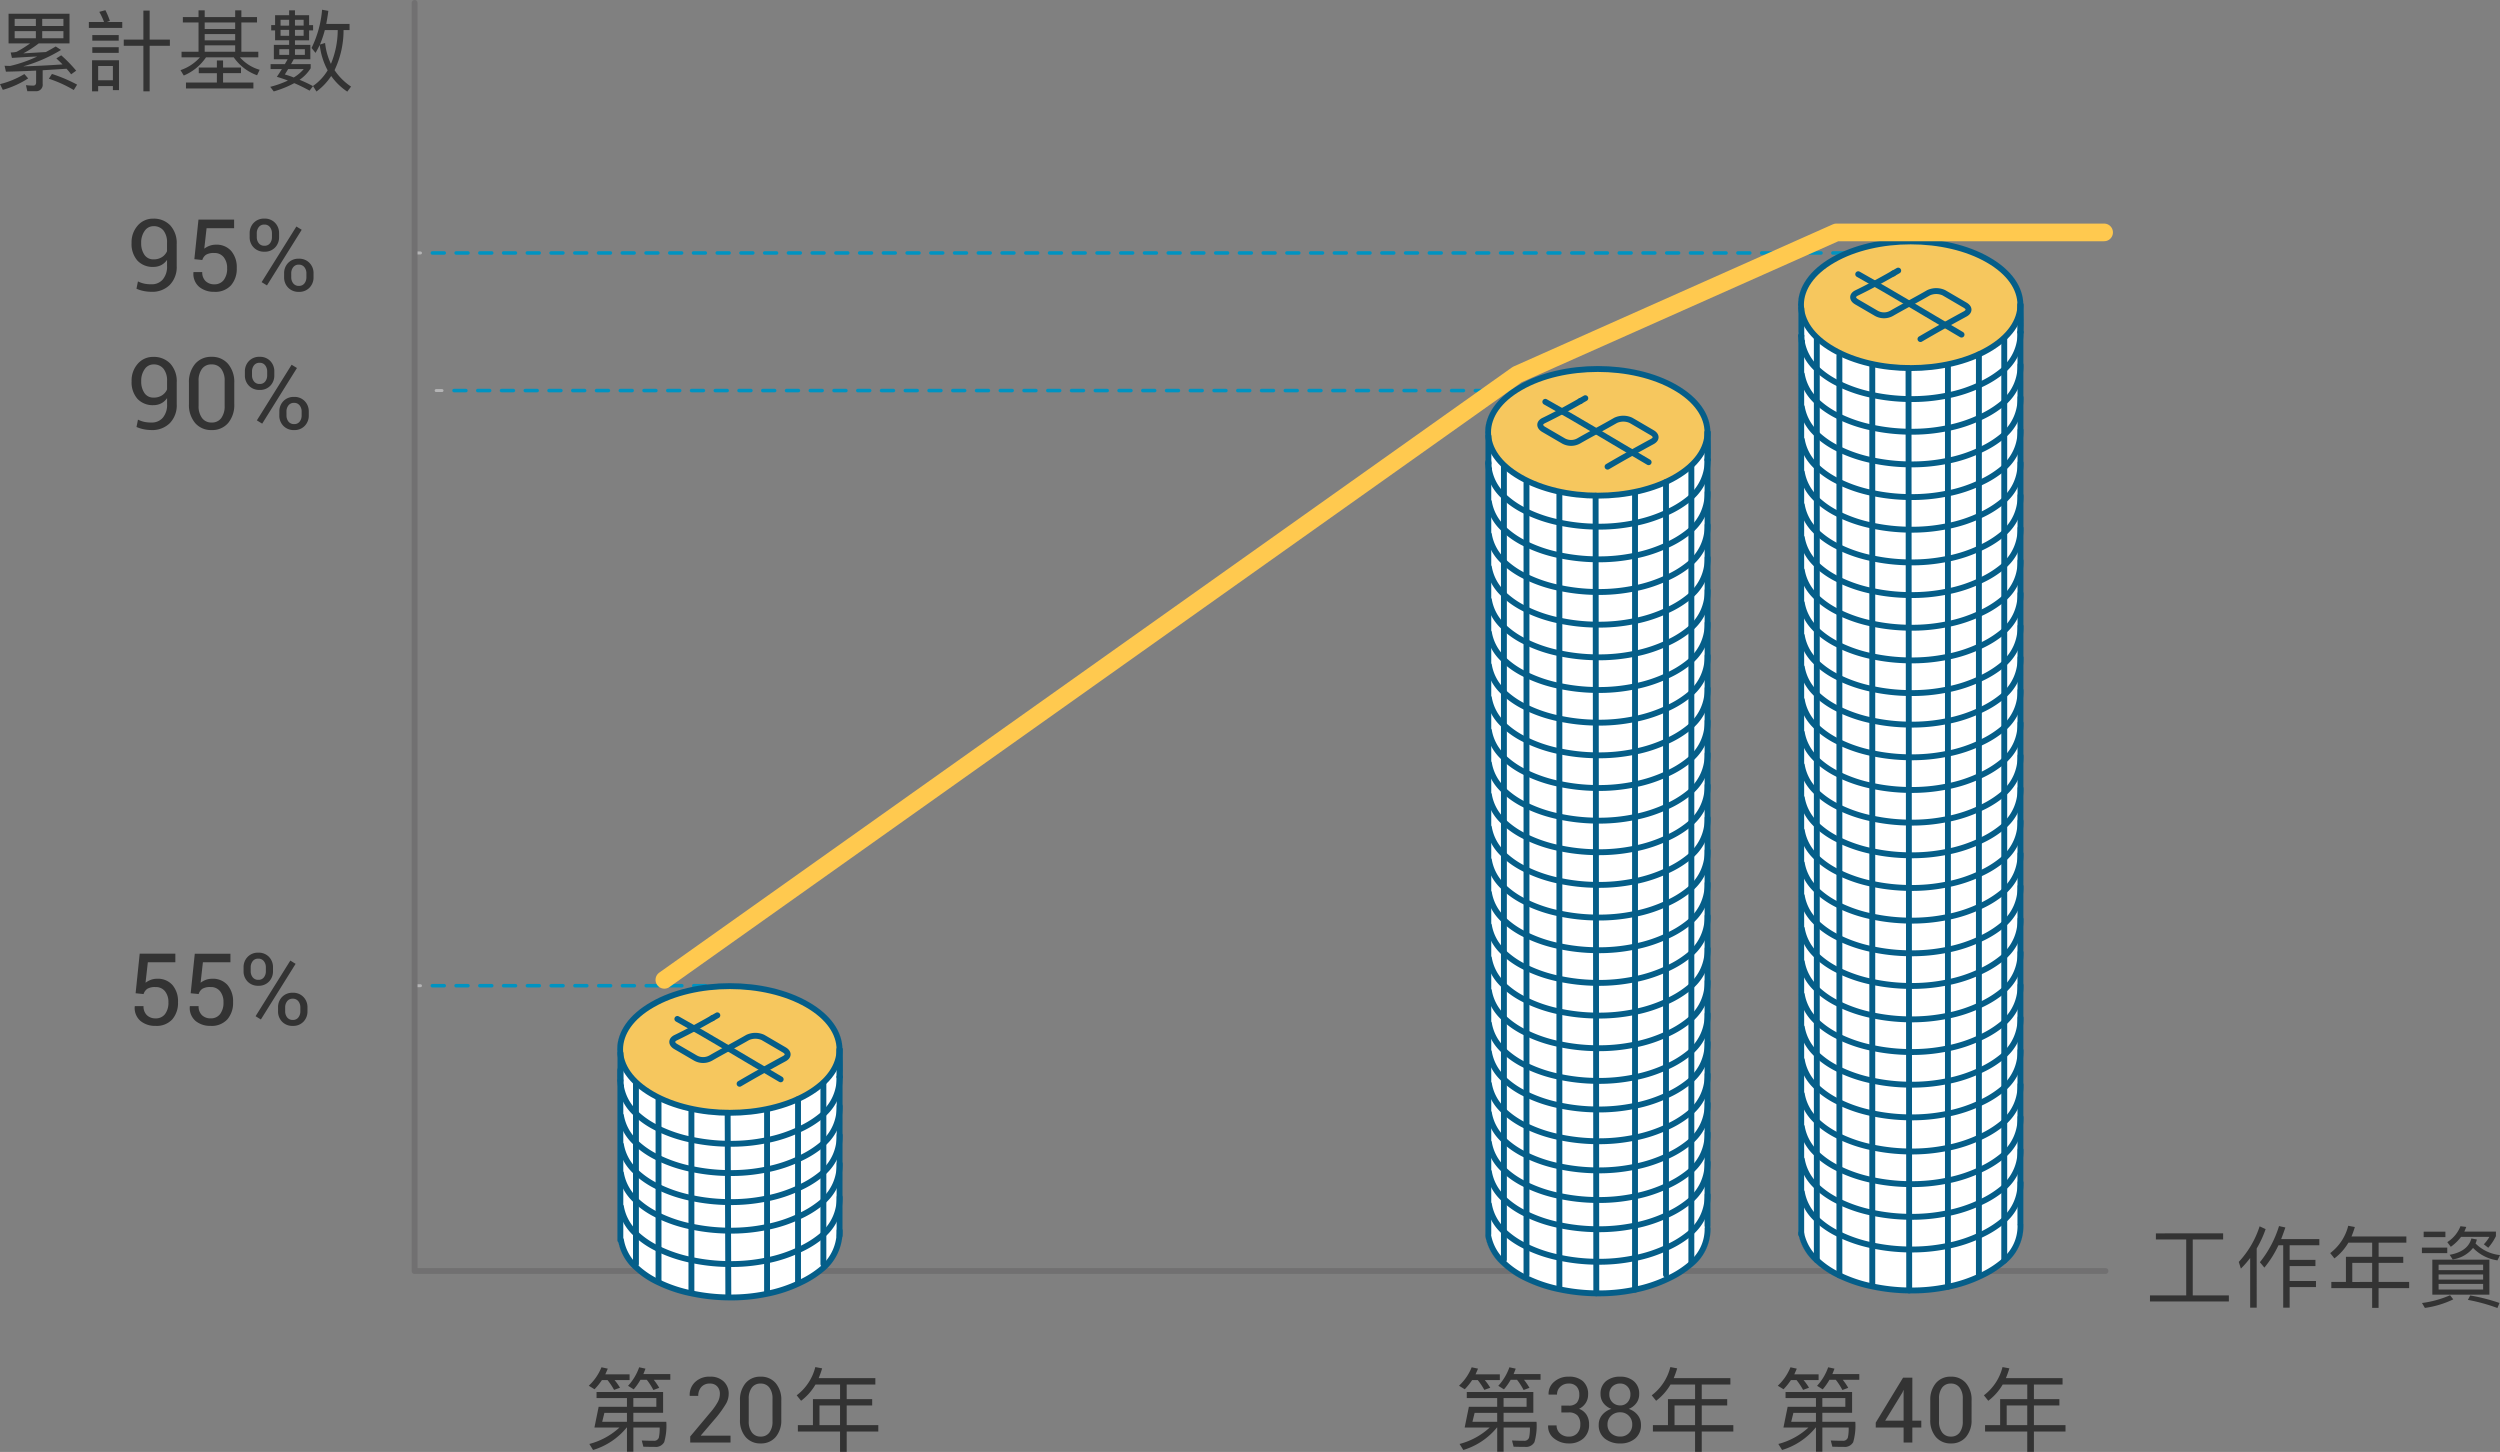 <svg xmlns="http://www.w3.org/2000/svg" width="355.981" height="206.74" viewBox="0 0 355.981 206.74">
  <rect x="0" y="0" width="355.981" height="206.74" fill="#808080" stroke="none"/>
  <g id="_02-軍人-退休金-給付俸率" data-name="02-軍人-退休金-給付俸率" transform="translate(-0.73 0)">
    <g id="Group_821" data-name="Group 821">
      <g id="Group_1341" data-name="Group 1341">
        <path id="Path_5395" data-name="Path 5395" d="M5.774,1.22A.922.922,0,0,0,6.805.176V-1.761c1.069-.063,2.2-.138,3.4-.214a9.944,9.944,0,0,1,.654.792l.717-.516A19.4,19.4,0,0,0,9.447-3.887l-.692.44c.3.277.6.566.881.855-1.862.126-3.736.226-5.6.277a21.229,21.229,0,0,0,5.384-2.34l-.755-.491q-.7.415-1.4.792l-3.22.189a14.879,14.879,0,0,0,2.2-1.421H10.63V-9.812H1.95v4.227H5.019a16.813,16.813,0,0,1-1.925,1.2,3.215,3.215,0,0,1-.843.088l.176.78c1.17-.075,2.365-.151,3.6-.2A18.945,18.945,0,0,1,2.189-2.377c-.264,0-.528-.013-.805-.025l.189.843q1.962-.038,4.3-.151V-.038c0,.3-.138.465-.415.465A10.062,10.062,0,0,1,4.428.365l.189.855ZM8.126-1.233l-.44.679a17.847,17.847,0,0,1,3.547,1.61l.478-.767A21.184,21.184,0,0,0,8.126-1.233ZM4.2-1.22A12.436,12.436,0,0,1,.73.214l.4.818A13.2,13.2,0,0,0,4.742-.6Zm5.56-5.095H6.743V-7.334H9.762ZM6.743-8.063V-9.082H9.762v1.019ZM5.837-6.315H2.818V-7.334H5.837ZM2.818-8.063V-9.082H5.837v1.019ZM14.705.491h2.1v.579h.868V-3.183H13.837V1.245h.868Zm2.1-.83h-2.1V-2.365h2.1Zm-3.422-8.29v.843h4.755v-.843h-2.2l.44-.164a11.8,11.8,0,0,0-.642-1.522l-.868.239a9.507,9.507,0,0,1,.679,1.447Zm.491,1.862v.792h3.761v-.792Zm0,1.723v.805h3.761v-.805Zm7.271-5.208v4.126H18.353v.881h2.793V1.245h.893V-5.246H24.92v-.881H22.039v-4.126Zm5.623.918v.767H29V-4.4H26.58V-3.6H29.2a6.443,6.443,0,0,1-2.767,1.824l.465.767A7.169,7.169,0,0,0,30.065-3.6h3.95a6.906,6.906,0,0,0,3.321,2.554l.365-.78A5.941,5.941,0,0,1,34.895-3.6h2.616V-4.4H35.1V-8.567h2.227v-.767H35.1v-.956h-.881v.956h-4.34v-.956H29v.956ZM29.876-4.4v-.906h4.34V-4.4Zm0-1.623v-.893h4.34v.893Zm0-1.61v-.931h4.34v.931Zm1.736,4.478v1.006H29.033v.805h2.579V-.013h-4.4V.83h9.6V-.013H32.492V-1.346h2.554v-.805H32.492V-3.157ZM39.9-9.6v1.409h-.553v.755H39.9v1.409h2v.654H39.725v2.05h1.962c-.126.226-.264.453-.39.692H39.26v.7h1.61c-.226.365-.465.73-.717,1.107.516.151,1.044.327,1.572.528A13.844,13.844,0,0,1,39.21.6l.5.654A14.676,14.676,0,0,0,42.631.075a23.126,23.126,0,0,1,2.176,1.069L45.3.5A18.615,18.615,0,0,0,43.386-.4,5.61,5.61,0,0,0,44.971-2.05v-.579H42.178c.113-.214.239-.44.377-.692h2.365v-2.05H42.732v-.654h2.013V-7.434h.566v-.755h-.566V-9.6H42.732v-.692H41.9V-9.6ZM42.556-.73a10.782,10.782,0,0,0-1.271-.428c.151-.226.3-.491.478-.767h2.214A5.712,5.712,0,0,1,42.556-.73Zm1.409-5.937H42.732V-7.51h1.233ZM42.732-8.114v-.83h1.233v.83ZM41.9-6.667h-1.22V-7.51H41.9Zm-1.22-1.447v-.83H41.9v.83ZM44.141-3.95H42.732v-.805h1.409Zm-2.239,0h-1.4v-.805h1.4Zm5.082-3.535H48.82a12.707,12.707,0,0,1-.969,4.818,9.136,9.136,0,0,1-.83-2.981l-.73.226A15.227,15.227,0,0,0,46.984-7.485Zm.4,5.736A7.207,7.207,0,0,1,45.3.478l.491.792a8.59,8.59,0,0,0,2.1-2.214,8.589,8.589,0,0,0,2.289,2.227L50.72.566a8.5,8.5,0,0,1-2.352-2.34A13.2,13.2,0,0,0,49.65-7.485h.855v-.868H47.185c.113-.579.214-1.208.3-1.862l-.893-.164a15.189,15.189,0,0,1-1.5,5.447l.566.7q.3-.509.6-1.132A9.958,9.958,0,0,0,47.386-1.749Z" transform="translate(0 11.764)" fill="#333"/>
        <path id="Path_5394" data-name="Path 5394" d="M5.837-8.441V-.478H.679V.39H11.913V-.478H6.768V-8.441h4.327v-.868H1.522v.868Zm13.133.83h.679V1.271h.918V-1.66h3.749v-.868H20.567V-4.654H24.24v-.881H20.567V-7.61h4.227V-8.5H19.36c.2-.516.4-1.069.6-1.648l-.906-.2A15.442,15.442,0,0,1,16.328-5.2l.642.767A14.925,14.925,0,0,0,18.97-7.61ZM14.944-5.8v7.07h.931V-7.158a15.285,15.285,0,0,0,1.271-2.755l-.855-.4a13.493,13.493,0,0,1-2.969,5.069l.3.956A14.928,14.928,0,0,0,14.944-5.8ZM28.932-7.988h3.384v2.013H28.58V-2.39H26.5v.881h5.812V1.3h.918V-1.51h4.352V-2.39H33.235V-5.107h3.51v-.868h-3.51V-7.988h3.95v-.881H29.373a12.984,12.984,0,0,0,.478-1.346l-.943-.176A6.975,6.975,0,0,1,26.341-6.5l.6.755A7.562,7.562,0,0,0,28.932-7.988Zm.553,5.6V-5.107h2.83V-2.39ZM44.971-8.806h4.038a5.793,5.793,0,0,1-.792,1.057l.629.491a7.6,7.6,0,0,0,1.094-1.66V-9.56h-4.5c.1-.214.189-.44.277-.667l-.83-.1a4.669,4.669,0,0,1-1.874,2.264l.5.667A6.49,6.49,0,0,0,44.971-8.806ZM39.65-9.548v.78h3.095v-.78ZM39.4-7.283v.792h3.61v-.792Zm7.044-1.3c-.327,1.233-1.359,2.013-3.095,2.327l.428.654a4.488,4.488,0,0,0,2.906-1.635,6.008,6.008,0,0,0,3.472,1.774l.365-.755a5.752,5.752,0,0,1-3.484-1.648,3.734,3.734,0,0,0,.189-.566ZM40.883-5.56V-.579h8.126V-5.56Zm7.233,4.252h-6.34v-.805h6.34ZM41.776-2.73v-.73h6.34v.73Zm0-1.346v-.78h6.34v.78Zm4.5,3.61-.327.629a25.2,25.2,0,0,1,4.2,1.157l.3-.717A26.376,26.376,0,0,0,46.279-.465ZM43.411-.5a14.665,14.665,0,0,1-4,1.107l.415.7A13.553,13.553,0,0,0,43.864.088Z" transform="translate(306.192 184.931)" fill="#333"/>
      </g>
    </g>
    <path id="Path_5347" data-name="Path 5347" d="M3.488-.926a2.04,2.04,0,0,0,1.6-.682,2.809,2.809,0,0,0,.609-1.935v-.863a2.209,2.209,0,0,1-.832.748A2.361,2.361,0,0,1,3.773-3.4a2.966,2.966,0,0,1-2.294-.9,3.55,3.55,0,0,1-.832-2.5,3.574,3.574,0,0,1,.884-2.5,2.838,2.838,0,0,1,2.186-.971,3.228,3.228,0,0,1,2.436.954,3.725,3.725,0,0,1,.919,2.694v3.077a3.632,3.632,0,0,1-1,2.725A3.543,3.543,0,0,1,3.488.146a5.617,5.617,0,0,1-1.1-.111A4.973,4.973,0,0,1,1.344-.292l.209-1.044a3.955,3.955,0,0,0,.9.317A5.019,5.019,0,0,0,3.488-.926Zm.285-3.55A2.129,2.129,0,0,0,4.981-4.8a1.918,1.918,0,0,0,.714-.835v-1.2a2.682,2.682,0,0,0-.508-1.751A1.747,1.747,0,0,0,3.759-9.2a1.5,1.5,0,0,0-1.243.665,2.812,2.812,0,0,0-.5,1.73A2.844,2.844,0,0,0,2.478-5.12,1.5,1.5,0,0,0,3.773-4.476Zm11.493.9a4,4,0,0,1-.874,2.722,2.959,2.959,0,0,1-2.349,1,2.972,2.972,0,0,1-2.349-1,3.979,3.979,0,0,1-.881-2.722V-6.557a4.005,4.005,0,0,1,.874-2.715,2.941,2.941,0,0,1,2.342-1.009,2.97,2.97,0,0,1,2.356,1.009,3.985,3.985,0,0,1,.881,2.715ZM13.895-6.843a2.765,2.765,0,0,0-.487-1.726A1.637,1.637,0,0,0,12.029-9.2a1.611,1.611,0,0,0-1.364.633,2.794,2.794,0,0,0-.48,1.726V-3.3a2.781,2.781,0,0,0,.491,1.733,1.626,1.626,0,0,0,1.368.64,1.615,1.615,0,0,0,1.371-.637,2.822,2.822,0,0,0,.48-1.737Zm2.882-1.344a2.09,2.09,0,0,1,.571-1.49,2,2,0,0,1,1.524-.606,2,2,0,0,1,1.524.6,2.087,2.087,0,0,1,.571,1.493v.536A2.073,2.073,0,0,1,20.4-6.168a1.988,1.988,0,0,1-1.514.6,2.028,2.028,0,0,1-1.535-.6,2.059,2.059,0,0,1-.574-1.483Zm1.016.536a1.37,1.37,0,0,0,.282.874.971.971,0,0,0,.811.359.942.942,0,0,0,.787-.355,1.378,1.378,0,0,0,.278-.877v-.536a1.4,1.4,0,0,0-.282-.881.948.948,0,0,0-.8-.365.946.946,0,0,0-.8.365,1.411,1.411,0,0,0-.278.881Zm3.891,5.165a2.078,2.078,0,0,1,.571-1.486,2,2,0,0,1,1.524-.6,2,2,0,0,1,1.521.6,2.071,2.071,0,0,1,.574,1.486v.543A2.075,2.075,0,0,1,25.3-.452a1.99,1.99,0,0,1-1.511.6,2.028,2.028,0,0,1-1.535-.6,2.068,2.068,0,0,1-.574-1.49Zm1.016.543a1.381,1.381,0,0,0,.282.881.971.971,0,0,0,.811.359.938.938,0,0,0,.787-.359,1.392,1.392,0,0,0,.278-.881v-.543a1.373,1.373,0,0,0-.285-.877.954.954,0,0,0-.794-.362.952.952,0,0,0-.8.362,1.384,1.384,0,0,0-.282.877ZM19.241-.766l-.759-.466,4.949-7.922.759.466Z" transform="translate(18.823 61.091)" fill="#333"/>
    <line id="Line_1631" data-name="Line 1631" x1="0.839" transform="translate(217.569 55.612)" fill="none" stroke="#b4b4b5" stroke-linecap="round" stroke-linejoin="round" stroke-width="0.419"/>
    <line id="Line_1632" data-name="Line 1632" x1="151.36" transform="translate(64.518 55.612)" fill="none" stroke="#0093c1" stroke-linecap="round" stroke-linejoin="round" stroke-width="0.5" stroke-dasharray="1.691 1.691"/>
    <line id="Line_1633" data-name="Line 1633" x1="0.839" transform="translate(62.833 55.612)" fill="none" stroke="#b4b4b5" stroke-linecap="round" stroke-linejoin="round" stroke-width="0.419"/>
    <path id="Path_5346" data-name="Path 5346" d="M3.488-.926a2.04,2.04,0,0,0,1.6-.682,2.809,2.809,0,0,0,.609-1.935v-.863a2.209,2.209,0,0,1-.832.748A2.361,2.361,0,0,1,3.773-3.4a2.966,2.966,0,0,1-2.294-.9,3.55,3.55,0,0,1-.832-2.5,3.574,3.574,0,0,1,.884-2.5,2.838,2.838,0,0,1,2.186-.971,3.228,3.228,0,0,1,2.436.954,3.725,3.725,0,0,1,.919,2.694v3.077a3.632,3.632,0,0,1-1,2.725A3.543,3.543,0,0,1,3.488.146a5.617,5.617,0,0,1-1.1-.111A4.973,4.973,0,0,1,1.344-.292l.209-1.044a3.955,3.955,0,0,0,.9.317A5.019,5.019,0,0,0,3.488-.926Zm.285-3.55A2.129,2.129,0,0,0,4.981-4.8a1.918,1.918,0,0,0,.714-.835v-1.2a2.682,2.682,0,0,0-.508-1.751A1.747,1.747,0,0,0,3.759-9.2a1.5,1.5,0,0,0-1.243.665,2.812,2.812,0,0,0-.5,1.73A2.844,2.844,0,0,0,2.478-5.12,1.5,1.5,0,0,0,3.773-4.476ZM9.587-4.5l.585-5.632h5.075v1.218H11.327L11-6a3.129,3.129,0,0,1,.724-.4,2.546,2.546,0,0,1,.9-.164,2.76,2.76,0,0,1,2.2.881,3.557,3.557,0,0,1,.8,2.454,3.565,3.565,0,0,1-.818,2.45,3.013,3.013,0,0,1-2.384.926,3.267,3.267,0,0,1-2.144-.7,2.433,2.433,0,0,1-.821-2.067l.014-.042h1.239a1.693,1.693,0,0,0,.477,1.284,1.714,1.714,0,0,0,1.236.456,1.618,1.618,0,0,0,1.35-.613,2.652,2.652,0,0,0,.48-1.678,2.415,2.415,0,0,0-.484-1.566,1.635,1.635,0,0,0-1.347-.6,2.153,2.153,0,0,0-1.169.244,1.424,1.424,0,0,0-.536.752Zm7.874-3.682a2.09,2.09,0,0,1,.571-1.49,2,2,0,0,1,1.524-.606,2,2,0,0,1,1.524.6,2.087,2.087,0,0,1,.571,1.493v.536a2.073,2.073,0,0,1-.567,1.483,1.988,1.988,0,0,1-1.514.6,2.028,2.028,0,0,1-1.535-.6,2.059,2.059,0,0,1-.574-1.483Zm1.016.536a1.37,1.37,0,0,0,.282.874.971.971,0,0,0,.811.359.942.942,0,0,0,.787-.355,1.378,1.378,0,0,0,.278-.877v-.536a1.4,1.4,0,0,0-.282-.881.948.948,0,0,0-.8-.365.946.946,0,0,0-.8.365,1.411,1.411,0,0,0-.278.881Zm3.891,5.165a2.078,2.078,0,0,1,.571-1.486,2,2,0,0,1,1.524-.6,2,2,0,0,1,1.521.6,2.071,2.071,0,0,1,.574,1.486v.543a2.075,2.075,0,0,1-.571,1.49,1.99,1.99,0,0,1-1.511.6,2.028,2.028,0,0,1-1.535-.6,2.068,2.068,0,0,1-.574-1.49Zm1.016.543a1.381,1.381,0,0,0,.282.881.971.971,0,0,0,.811.359.938.938,0,0,0,.787-.359,1.392,1.392,0,0,0,.278-.881v-.543a1.373,1.373,0,0,0-.285-.877.954.954,0,0,0-.794-.362.952.952,0,0,0-.8.362,1.384,1.384,0,0,0-.282.877ZM19.925-.766l-.759-.466,4.949-7.922.759.466Z" transform="translate(18.818 41.406)" fill="#333"/>
    <line id="Line_1634" data-name="Line 1634" x1="0.839" transform="translate(275.237 36.021)" fill="none" stroke="#b4b4b5" stroke-linecap="round" stroke-linejoin="round" stroke-width="0.419"/>
    <line id="Line_1635" data-name="Line 1635" x1="212.099" transform="translate(61.448 36.021)" fill="none" stroke="#0093c1" stroke-linecap="round" stroke-linejoin="round" stroke-width="0.5" stroke-dasharray="1.69 1.69"/>
    <line id="Line_1636" data-name="Line 1636" x1="0.839" transform="translate(59.764 36.021)" fill="none" stroke="#b4b4b5" stroke-linecap="round" stroke-linejoin="round" stroke-width="0.419"/>
    <path id="Path_5348" data-name="Path 5348" d="M5.218-4.5,5.8-10.135h5.075v1.218H6.959L6.631-6a3.129,3.129,0,0,1,.724-.4,2.546,2.546,0,0,1,.9-.164,2.76,2.76,0,0,1,2.2.881,3.557,3.557,0,0,1,.8,2.454,3.565,3.565,0,0,1-.818,2.45A3.013,3.013,0,0,1,8.058.146a3.267,3.267,0,0,1-2.144-.7,2.433,2.433,0,0,1-.821-2.067l.014-.042H6.346a1.693,1.693,0,0,0,.477,1.284,1.714,1.714,0,0,0,1.236.456,1.618,1.618,0,0,0,1.35-.613,2.652,2.652,0,0,0,.48-1.678,2.415,2.415,0,0,0-.484-1.566,1.635,1.635,0,0,0-1.347-.6,2.153,2.153,0,0,0-1.169.244,1.424,1.424,0,0,0-.536.752Zm7.841,0,.585-5.632h5.075v1.218H14.8L14.472-6a3.129,3.129,0,0,1,.724-.4,2.546,2.546,0,0,1,.9-.164,2.76,2.76,0,0,1,2.2.881,3.557,3.557,0,0,1,.8,2.454,3.565,3.565,0,0,1-.818,2.45A3.013,3.013,0,0,1,15.9.146a3.267,3.267,0,0,1-2.144-.7,2.433,2.433,0,0,1-.821-2.067l.014-.042h1.239a1.693,1.693,0,0,0,.477,1.284A1.714,1.714,0,0,0,15.9-.926a1.618,1.618,0,0,0,1.35-.613,2.652,2.652,0,0,0,.48-1.678,2.415,2.415,0,0,0-.484-1.566,1.635,1.635,0,0,0-1.347-.6,2.153,2.153,0,0,0-1.169.244,1.424,1.424,0,0,0-.536.752Zm7.532-3.682a2.09,2.09,0,0,1,.571-1.49,2,2,0,0,1,1.524-.606,2,2,0,0,1,1.524.6,2.087,2.087,0,0,1,.571,1.493v.536a2.073,2.073,0,0,1-.567,1.483,1.988,1.988,0,0,1-1.514.6,2.028,2.028,0,0,1-1.535-.6,2.059,2.059,0,0,1-.574-1.483Zm1.016.536a1.37,1.37,0,0,0,.282.874.971.971,0,0,0,.811.359.942.942,0,0,0,.787-.355,1.378,1.378,0,0,0,.278-.877v-.536a1.4,1.4,0,0,0-.282-.881.948.948,0,0,0-.8-.365.946.946,0,0,0-.8.365,1.411,1.411,0,0,0-.278.881ZM25.5-2.485a2.078,2.078,0,0,1,.571-1.486,2,2,0,0,1,1.524-.6,2,2,0,0,1,1.521.6,2.071,2.071,0,0,1,.574,1.486v.543a2.075,2.075,0,0,1-.571,1.49,1.99,1.99,0,0,1-1.511.6,2.028,2.028,0,0,1-1.535-.6,2.068,2.068,0,0,1-.574-1.49Zm1.016.543a1.381,1.381,0,0,0,.282.881.971.971,0,0,0,.811.359.938.938,0,0,0,.787-.359,1.392,1.392,0,0,0,.278-.881v-.543a1.373,1.373,0,0,0-.285-.877.954.954,0,0,0-.794-.362.952.952,0,0,0-.8.362,1.384,1.384,0,0,0-.282.877ZM23.055-.766,22.3-1.232l4.949-7.922L28-8.688Z" transform="translate(14.822 145.932)" fill="#333"/>
    <line id="Line_1637" data-name="Line 1637" x1="0.839" transform="translate(106.281 140.358)" fill="none" stroke="#b4b4b5" stroke-linecap="round" stroke-linejoin="round" stroke-width="0.419"/>
    <line id="Line_1638" data-name="Line 1638" x1="43.141" transform="translate(61.449 140.358)" fill="none" stroke="#0093c1" stroke-linecap="round" stroke-linejoin="round" stroke-width="0.5" stroke-dasharray="1.692 1.692"/>
    <line id="Line_1639" data-name="Line 1639" x1="0.839" transform="translate(59.764 140.358)" fill="none" stroke="#b4b4b5" stroke-linecap="round" stroke-linejoin="round" stroke-width="0.419"/>
    <g id="Group_823" data-name="Group 823">
      <g id="Group_1345" data-name="Group 1345">
        <path id="Path_2942" data-name="Path 2942" d="M59.765.419V180.983H300.534" fill="none" stroke="#717071" stroke-linecap="round" stroke-linejoin="round" stroke-width="0.839"/>
        <path id="Path_5401" data-name="Path 5401" d="M6.135-6.33v1.248H2.106l-.6,2.951H5.069A10.062,10.062,0,0,1,.78.208l.533.858A9.842,9.842,0,0,0,6.1-2.132h.039V1.313h.91V-2.132h3.744a5.869,5.869,0,0,1-.117,1.443.7.7,0,0,1-.741.442c-.52,0-1.092-.013-1.69-.039L8.475.6c.52.013,1.053.026,1.6.026a1.378,1.378,0,0,0,1.365-.676,8.409,8.409,0,0,0,.3-2.9H7.045V-4.225h4.238V-7.188H1.807v.858Zm0,2.106v1.274H2.613l.312-1.274Zm.91-.858V-6.33h3.276v1.248ZM2.574-8.891h.793a9.417,9.417,0,0,1,.936,1.4L5.147-7.8a7.923,7.923,0,0,0-.78-1.092H6.512V-9.71H3.055c.117-.26.234-.52.351-.806l-.9-.195A7.279,7.279,0,0,1,.7-8.085l.819.507A9.32,9.32,0,0,0,2.574-8.891ZM8.059-8.93h.9A9.3,9.3,0,0,1,9.9-7.474l.832-.312a9,9,0,0,0-.78-1.144H12.31v-.819H8.475c.1-.247.208-.507.3-.767l-.9-.195A7.577,7.577,0,0,1,6.291-8.072l.806.507A8.571,8.571,0,0,0,8.059-8.93Z" transform="translate(83.867 205.401)" fill="#333"/>
      </g>
    </g>
    <path id="Path_5349" data-name="Path 5349" d="M6.69,0H.952V-.857l2.9-3.459A8.714,8.714,0,0,0,4.9-5.811a2.494,2.494,0,0,0,.276-1.12A1.5,1.5,0,0,0,4.8-7.981,1.332,1.332,0,0,0,3.77-8.391a1.55,1.55,0,0,0-1.247.5,1.858,1.858,0,0,0-.428,1.25H.889L.876-6.677a2.493,2.493,0,0,1,.755-1.914A2.9,2.9,0,0,1,3.77-9.374a2.689,2.689,0,0,1,1.949.685,2.351,2.351,0,0,1,.711,1.771,2.824,2.824,0,0,1-.4,1.428A15.933,15.933,0,0,1,4.8-3.738L2.469-1.009l.013.032H6.69Zm7.229-3.262a3.647,3.647,0,0,1-.8,2.482A2.7,2.7,0,0,1,10.98.133,2.71,2.71,0,0,1,8.838-.781a3.628,3.628,0,0,1-.8-2.482V-5.979a3.652,3.652,0,0,1,.8-2.475,2.682,2.682,0,0,1,2.136-.92,2.708,2.708,0,0,1,2.148.92,3.633,3.633,0,0,1,.8,2.475Zm-1.25-2.977a2.521,2.521,0,0,0-.444-1.574,1.493,1.493,0,0,0-1.257-.578,1.469,1.469,0,0,0-1.244.578,2.547,2.547,0,0,0-.438,1.574v3.231a2.536,2.536,0,0,0,.447,1.58,1.482,1.482,0,0,0,1.247.584,1.473,1.473,0,0,0,1.25-.581,2.573,2.573,0,0,0,.438-1.584Z" transform="translate(98.06 205.401)" fill="#333"/>
    <g id="Group_825" data-name="Group 825">
      <g id="Group_1342" data-name="Group 1342">
        <path id="Path_5396" data-name="Path 5396" d="M3.276-8.254h3.5v2.08H2.912v3.7H.767v.91H6.772v2.9h.949v-2.9h4.5v-.91h-4.5V-5.277h3.627v-.9H7.721v-2.08H11.8v-.91H3.731a13.416,13.416,0,0,0,.494-1.391l-.975-.182A7.207,7.207,0,0,1,.6-6.72l.624.78A7.814,7.814,0,0,0,3.276-8.254ZM3.848-2.47V-5.277H6.772V-2.47Z" transform="translate(113.573 205.401)" fill="#333"/>
        <path id="Path_2943" data-name="Path 2943" d="M120.6,149.484c0-.009,0-.016,0-.025-.013-2.511-1.7-4.851-4.756-6.591-6.174-3.545-16.219-3.545-22.392,0-3.071,1.746-4.762,4.1-4.763,6.618a5.668,5.668,0,0,0,.047.689v3.132a.335.335,0,0,0-.013.063v23.01c0,.01,0,.017,0,.026s0,.018,0,.027a7.136,7.136,0,0,0,2.322,4,12.384,12.384,0,0,0,3.3,2.2,20,20,0,0,0,4.76,1.581,26.883,26.883,0,0,0,5.278.583c.157,0,.314,0,.471,0a24.9,24.9,0,0,0,5.161-.529,19.824,19.824,0,0,0,4.756-1.571c.166-.076.318-.151.494-.238a14.112,14.112,0,0,0,2.949-1.961,6.716,6.716,0,0,0,2.4-5.2.342.342,0,0,0-.012-.078l.012-24.119v-.012Z" fill="#fff"/>
        <path id="Path_2944" data-name="Path 2944" d="M120.511,149.39c0,4.967-7.07,8.994-15.792,8.994s-15.791-4.027-15.791-8.994S96,140.4,104.719,140.4s15.792,4.027,15.792,8.994" fill="#f6c75e" fill-rule="evenodd"/>
        <path id="Path_2945" data-name="Path 2945" d="M102.152,144.993a.019.019,0,0,0,.019-.02" fill="none" stroke="#055e89" stroke-linecap="round" stroke-linejoin="round" stroke-width="0.839"/>
        <path id="Path_2946" data-name="Path 2946" d="M106.043,154.321c1.965-1.147,3.955-2.268,6.339-3.562.676-.355.663-.883.019-1.263-.876-.509-1.945-1.14-3.034-1.772a2.615,2.615,0,0,0-2.178.007c-1.758,1.017-3.716,2.036-5.249,2.925a2.227,2.227,0,0,1-2.172.006c-.876-.508-1.733-1.011-2.821-1.642-.645-.381-.67-.941.019-1.27,1.945-.939,3.936-2.035,5.907-3.174" fill="none" stroke="#055e89" stroke-linecap="round" stroke-linejoin="round" stroke-width="0.839"/>
        <path id="Path_2947" data-name="Path 2947" d="M120.286,149.432c0,1.455.065,2.744,0,3.9" fill="none" stroke="#055e89" stroke-linecap="round" stroke-linejoin="round" stroke-width="0.839"/>
        <line id="Line_1640" data-name="Line 1640" y2="0.02" transform="translate(120.286 153.336)" fill="none" stroke="#055e89" stroke-linecap="round" stroke-linejoin="round" stroke-width="0.839"/>
        <path id="Path_2948" data-name="Path 2948" d="M120.286,153.355a6.942,6.942,0,0,1-2.293,5.27,13.806,13.806,0,0,1-2.879,1.925c-.156.078-.31.155-.478.232a19.561,19.561,0,0,1-4.683,1.56,24.675,24.675,0,0,1-5.559.521,26.429,26.429,0,0,1-5.211-.58,19.606,19.606,0,0,1-4.684-1.565,12.146,12.146,0,0,1-3.215-2.158,6.782,6.782,0,0,1-2.131-3.839" fill="none" stroke="#055e89" stroke-linecap="round" stroke-linejoin="round" stroke-width="0.839"/>
        <path id="Path_2949" data-name="Path 2949" d="M120.286,157.523a6.942,6.942,0,0,1-2.293,5.27,13.806,13.806,0,0,1-2.879,1.925c-.156.078-.31.155-.478.232a19.561,19.561,0,0,1-4.683,1.56,24.675,24.675,0,0,1-5.559.521,26.429,26.429,0,0,1-5.211-.58,19.606,19.606,0,0,1-4.684-1.565,12.146,12.146,0,0,1-3.215-2.158,6.782,6.782,0,0,1-2.131-3.839" fill="none" stroke="#055e89" stroke-linecap="round" stroke-linejoin="round" stroke-width="0.839"/>
        <path id="Path_2950" data-name="Path 2950" d="M120.286,161.658a6.942,6.942,0,0,1-2.293,5.27,13.806,13.806,0,0,1-2.879,1.925c-.156.078-.31.155-.478.232a19.562,19.562,0,0,1-4.683,1.56,24.674,24.674,0,0,1-5.559.521,26.428,26.428,0,0,1-5.211-.58,19.606,19.606,0,0,1-4.684-1.565,12.146,12.146,0,0,1-3.215-2.158,6.782,6.782,0,0,1-2.131-3.839" fill="none" stroke="#055e89" stroke-linecap="round" stroke-linejoin="round" stroke-width="0.839"/>
        <path id="Path_2951" data-name="Path 2951" d="M120.286,165.724a6.942,6.942,0,0,1-2.293,5.27,13.807,13.807,0,0,1-2.879,1.925c-.156.078-.31.155-.478.232a19.561,19.561,0,0,1-4.683,1.56,24.674,24.674,0,0,1-5.559.521,26.427,26.427,0,0,1-5.211-.58,19.606,19.606,0,0,1-4.684-1.565,12.147,12.147,0,0,1-3.215-2.158,6.782,6.782,0,0,1-2.131-3.839" fill="none" stroke="#055e89" stroke-linecap="round" stroke-linejoin="round" stroke-width="0.839"/>
        <path id="Path_2952" data-name="Path 2952" d="M120.286,170.48a6.942,6.942,0,0,1-2.293,5.27,13.806,13.806,0,0,1-2.879,1.925c-.156.078-.31.155-.478.232a19.561,19.561,0,0,1-4.683,1.56,24.675,24.675,0,0,1-5.559.521,26.429,26.429,0,0,1-5.211-.58,19.606,19.606,0,0,1-4.684-1.565,12.146,12.146,0,0,1-3.215-2.158,6.782,6.782,0,0,1-2.131-3.839" fill="none" stroke="#055e89" stroke-linecap="round" stroke-linejoin="round" stroke-width="0.839"/>
        <path id="Path_2953" data-name="Path 2953" d="M120.286,175.236a6.942,6.942,0,0,1-2.293,5.27,13.806,13.806,0,0,1-2.879,1.925c-.156.078-.31.155-.478.232a19.561,19.561,0,0,1-4.683,1.56,24.676,24.676,0,0,1-5.559.521,26.428,26.428,0,0,1-5.211-.58A19.606,19.606,0,0,1,94.5,182.6a12.146,12.146,0,0,1-3.215-2.158,6.782,6.782,0,0,1-2.131-3.839" fill="none" stroke="#055e89" stroke-linecap="round" stroke-linejoin="round" stroke-width="0.839"/>
        <line id="Line_1641" data-name="Line 1641" y1="0.02" transform="translate(89.152 154.701)" fill="none" stroke="#055e89" stroke-linecap="round" stroke-linejoin="round" stroke-width="0.839"/>
        <path id="Path_2954" data-name="Path 2954" d="M89.152,154.7a5.054,5.054,0,0,1-.078-.844" fill="none" stroke="#055e89" stroke-linecap="round" stroke-linejoin="round" stroke-width="0.839"/>
        <line id="Line_1642" data-name="Line 1642" y1="3.891" transform="translate(89.075 149.967)" fill="none" stroke="#055e89" stroke-linecap="round" stroke-linejoin="round" stroke-width="0.839"/>
        <line id="Line_1643" data-name="Line 1643" y1="25.737" transform="translate(117.974 154.251)" fill="none" stroke="#055e89" stroke-linecap="round" stroke-linejoin="round" stroke-width="0.839"/>
        <line id="Line_1644" data-name="Line 1644" y1="26.063" transform="translate(109.953 158.048)" fill="none" stroke="#055e89" stroke-linecap="round" stroke-linejoin="round" stroke-width="0.839"/>
        <line id="Line_1645" data-name="Line 1645" y1="26.04" transform="translate(114.363 156.522)" fill="none" stroke="#055e89" stroke-linecap="round" stroke-linejoin="round" stroke-width="0.839"/>
        <line id="Line_1646" data-name="Line 1646" x1="0.097" y1="26.168" transform="translate(104.342 158.464)" fill="none" stroke="#055e89" stroke-linecap="round" stroke-linejoin="round" stroke-width="0.839"/>
        <line id="Line_1647" data-name="Line 1647" y1="26.034" transform="translate(99.182 157.987)" fill="none" stroke="#055e89" stroke-linecap="round" stroke-linejoin="round" stroke-width="0.839"/>
        <line id="Line_1648" data-name="Line 1648" y1="25.784" transform="translate(94.499 156.576)" fill="none" stroke="#055e89" stroke-linecap="round" stroke-linejoin="round" stroke-width="0.839"/>
        <line id="Line_1649" data-name="Line 1649" y1="25.737" transform="translate(91.284 154.251)" fill="none" stroke="#055e89" stroke-linecap="round" stroke-linejoin="round" stroke-width="0.839"/>
        <path id="Path_2955" data-name="Path 2955" d="M115.68,155.816c-6.082,3.517-15.975,3.517-22.057,0-6.127-3.517-6.127-9.25,0-12.761,6.082-3.517,15.975-3.517,22.057,0C121.8,146.566,121.8,152.3,115.68,155.816Z" fill="none" stroke="#055e89" stroke-linecap="round" stroke-linejoin="round" stroke-width="0.839"/>
        <path id="Path_2956" data-name="Path 2956" d="M97.179,145.09c4.993,2.783,9.727,5.688,14.713,8.6" fill="none" stroke="#055e89" stroke-linecap="round" stroke-linejoin="round" stroke-width="0.839"/>
        <line id="Line_1650" data-name="Line 1650" y1="24.252" transform="translate(89.062 152.341)" fill="none" stroke="#055e89" stroke-linecap="round" stroke-linejoin="round" stroke-width="0.839"/>
        <path id="Path_2957" data-name="Path 2957" d="M120.274,175.958l.012-21.712m0-.024-.012-4.789" fill="none" stroke="#055e89" stroke-linecap="round" stroke-linejoin="round" stroke-width="0.839"/>
        <path id="Path_5397" data-name="Path 5397" d="M6.135-6.33v1.248H2.106l-.6,2.951H5.069A10.062,10.062,0,0,1,.78.208l.533.858A9.842,9.842,0,0,0,6.1-2.132h.039V1.313h.91V-2.132h3.744a5.869,5.869,0,0,1-.117,1.443.7.7,0,0,1-.741.442c-.52,0-1.092-.013-1.69-.039L8.475.6c.52.013,1.053.026,1.6.026a1.378,1.378,0,0,0,1.365-.676,8.409,8.409,0,0,0,.3-2.9H7.045V-4.225h4.238V-7.188H1.807v.858Zm0,2.106v1.274H2.613l.312-1.274Zm.91-.858V-6.33h3.276v1.248ZM2.574-8.891h.793a9.417,9.417,0,0,1,.936,1.4L5.147-7.8a7.923,7.923,0,0,0-.78-1.092H6.512V-9.71H3.055c.117-.26.234-.52.351-.806l-.9-.195A7.279,7.279,0,0,1,.7-8.085l.819.507A9.32,9.32,0,0,0,2.574-8.891ZM8.059-8.93h.9A9.3,9.3,0,0,1,9.9-7.474l.832-.312a9,9,0,0,0-.78-1.144H12.31v-.819H8.475c.1-.247.208-.507.3-.767l-.9-.195A7.577,7.577,0,0,1,6.291-8.072l.806.507A8.571,8.571,0,0,0,8.059-8.93Z" transform="translate(207.782 205.401)" fill="#333"/>
      </g>
    </g>
    <path id="Path_5350" data-name="Path 5350" d="M3.675-5.255a1.465,1.465,0,0,0,1.184-.416A1.77,1.77,0,0,0,5.2-6.836a1.641,1.641,0,0,0-.378-1.127,1.415,1.415,0,0,0-1.12-.428,1.671,1.671,0,0,0-1.2.447,1.478,1.478,0,0,0-.473,1.12H.844L.825-6.861a2.208,2.208,0,0,1,.787-1.777,3.014,3.014,0,0,1,2.095-.736,2.927,2.927,0,0,1,2.018.651,2.43,2.43,0,0,1,.73,1.914,2.153,2.153,0,0,1-.34,1.181,2.289,2.289,0,0,1-.949.831,2.184,2.184,0,0,1,1.063.847,2.489,2.489,0,0,1,.365,1.374,2.537,2.537,0,0,1-.8,1.99,3,3,0,0,1-2.085.72A3.3,3.3,0,0,1,1.628-.562,2.129,2.129,0,0,1,.762-2.4l.013-.038H1.968A1.5,1.5,0,0,0,2.453-1.3a1.748,1.748,0,0,0,1.254.46,1.555,1.555,0,0,0,1.2-.473,1.745,1.745,0,0,0,.438-1.234,1.847,1.847,0,0,0-.4-1.3,1.658,1.658,0,0,0-1.266-.432H2.647v-.971ZM13.729-6.88a2.082,2.082,0,0,1-.406,1.273,2.46,2.46,0,0,1-1.079.822,2.708,2.708,0,0,1,1.263.87,2.145,2.145,0,0,1,.476,1.377,2.439,2.439,0,0,1-.828,1.974,3.162,3.162,0,0,1-2.11.7,3.407,3.407,0,0,1-2.218-.7,2.4,2.4,0,0,1-.86-1.974,2.119,2.119,0,0,1,.486-1.377,2.8,2.8,0,0,1,1.311-.876,2.435,2.435,0,0,1-1.123-.816A2.06,2.06,0,0,1,8.226-6.88,2.264,2.264,0,0,1,9-8.733a3.084,3.084,0,0,1,2.028-.641,2.891,2.891,0,0,1,1.939.644A2.293,2.293,0,0,1,13.729-6.88Zm-.99,4.316a1.679,1.679,0,0,0-.492-1.244A1.657,1.657,0,0,0,11.031-4.3a1.813,1.813,0,0,0-1.3.489,1.642,1.642,0,0,0-.514,1.244,1.617,1.617,0,0,0,.511,1.25,1.87,1.87,0,0,0,1.317.47,1.664,1.664,0,0,0,1.209-.473A1.662,1.662,0,0,0,12.738-2.564Zm-.26-4.3a1.518,1.518,0,0,0-.416-1.1,1.374,1.374,0,0,0-1.031-.432,1.557,1.557,0,0,0-1.117.416,1.463,1.463,0,0,0-.438,1.114A1.533,1.533,0,0,0,9.92-5.719a1.534,1.534,0,0,0,1.123.438,1.345,1.345,0,0,0,1.025-.438A1.606,1.606,0,0,0,12.478-6.861Z" transform="translate(220.409 205.401)" fill="#333"/>
    <g id="Group_827" data-name="Group 827">
      <g id="Group_1343" data-name="Group 1343">
        <path id="Path_5399" data-name="Path 5399" d="M3.276-8.254h3.5v2.08H2.912v3.7H.767v.91H6.772v2.9h.949v-2.9h4.5v-.91h-4.5V-5.277h3.627v-.9H7.721v-2.08H11.8v-.91H3.731a13.416,13.416,0,0,0,.494-1.391l-.975-.182A7.207,7.207,0,0,1,.6-6.72l.624.78A7.814,7.814,0,0,0,3.276-8.254ZM3.848-2.47V-5.277H6.772V-2.47Z" transform="translate(235.323 205.401)" fill="#333"/>
        <path id="Path_2958" data-name="Path 2958" d="M244.193,61.61c0-.009,0-.016,0-.025-.014-2.511-1.7-4.851-4.756-6.591-6.175-3.545-16.22-3.545-22.392,0-3.072,1.746-4.763,4.1-4.763,6.618a5.669,5.669,0,0,0,.047.689v3.132a.336.336,0,0,0-.013.063V176.037c0,.009,0,.017,0,.026s0,.018,0,.027a7.141,7.141,0,0,0,2.323,4,12.391,12.391,0,0,0,3.3,2.2,19.978,19.978,0,0,0,4.759,1.58,26.883,26.883,0,0,0,5.278.583c.157,0,.314,0,.472,0a24.917,24.917,0,0,0,5.161-.528,19.859,19.859,0,0,0,4.755-1.571c.166-.076.318-.152.5-.239a14.169,14.169,0,0,0,2.948-1.96,6.713,6.713,0,0,0,2.4-5.2.4.4,0,0,0-.011-.079l.011-111.65v-.012Z" fill="#fff"/>
        <path id="Path_2959" data-name="Path 2959" d="M244.1,61.516c0,4.967-7.07,8.994-15.792,8.994s-15.791-4.027-15.791-8.994,7.07-8.994,15.791-8.994S244.1,56.549,244.1,61.516" fill="#f6c75e" fill-rule="evenodd"/>
        <path id="Path_2960" data-name="Path 2960" d="M225.744,57.119a.019.019,0,0,0,.019-.02" fill="none" stroke="#055e89" stroke-linecap="round" stroke-linejoin="round" stroke-width="0.839"/>
        <path id="Path_2961" data-name="Path 2961" d="M229.635,66.447c1.965-1.147,3.955-2.268,6.339-3.562.676-.355.663-.883.019-1.263-.876-.509-1.945-1.14-3.034-1.772a2.612,2.612,0,0,0-2.178.007c-1.758,1.017-3.716,2.035-5.249,2.924a2.224,2.224,0,0,1-2.172.007c-.876-.508-1.733-1.011-2.821-1.643-.645-.38-.67-.94.019-1.269,1.945-.94,3.936-2.035,5.907-3.175" fill="none" stroke="#055e89" stroke-linecap="round" stroke-linejoin="round" stroke-width="0.839"/>
        <path id="Path_2962" data-name="Path 2962" d="M243.878,61.558c0,1.455.065,2.744,0,3.9" fill="none" stroke="#055e89" stroke-linecap="round" stroke-linejoin="round" stroke-width="0.839"/>
        <line id="Line_1651" data-name="Line 1651" y2="0.02" transform="translate(243.878 65.461)" fill="none" stroke="#055e89" stroke-linecap="round" stroke-linejoin="round" stroke-width="0.839"/>
        <path id="Path_2963" data-name="Path 2963" d="M243.878,65.481a6.942,6.942,0,0,1-2.293,5.27,13.807,13.807,0,0,1-2.879,1.925c-.156.078-.31.155-.478.232a19.561,19.561,0,0,1-4.683,1.56,24.675,24.675,0,0,1-5.559.521,26.428,26.428,0,0,1-5.211-.58,19.606,19.606,0,0,1-4.684-1.565,12.146,12.146,0,0,1-3.215-2.158,6.782,6.782,0,0,1-2.131-3.839" fill="none" stroke="#055e89" stroke-linecap="round" stroke-linejoin="round" stroke-width="0.839"/>
        <path id="Path_2964" data-name="Path 2964" d="M243.878,70.132a6.942,6.942,0,0,1-2.293,5.27,13.807,13.807,0,0,1-2.879,1.925c-.156.078-.31.155-.478.232a19.561,19.561,0,0,1-4.683,1.56,24.675,24.675,0,0,1-5.559.521,26.428,26.428,0,0,1-5.211-.58,19.606,19.606,0,0,1-4.684-1.565,12.146,12.146,0,0,1-3.215-2.158,6.782,6.782,0,0,1-2.131-3.839" fill="none" stroke="#055e89" stroke-linecap="round" stroke-linejoin="round" stroke-width="0.839"/>
        <path id="Path_2965" data-name="Path 2965" d="M243.878,74.784a6.942,6.942,0,0,1-2.293,5.27,13.806,13.806,0,0,1-2.879,1.925c-.156.078-.31.155-.478.232a19.561,19.561,0,0,1-4.683,1.56,24.675,24.675,0,0,1-5.559.521,26.428,26.428,0,0,1-5.211-.58,19.606,19.606,0,0,1-4.684-1.565,12.146,12.146,0,0,1-3.215-2.158,6.782,6.782,0,0,1-2.131-3.839" fill="none" stroke="#055e89" stroke-linecap="round" stroke-linejoin="round" stroke-width="0.839"/>
        <path id="Path_2966" data-name="Path 2966" d="M243.878,79.435a6.942,6.942,0,0,1-2.293,5.27,13.806,13.806,0,0,1-2.879,1.925c-.156.078-.31.155-.478.232a19.561,19.561,0,0,1-4.683,1.56,24.675,24.675,0,0,1-5.559.521,26.428,26.428,0,0,1-5.211-.58,19.606,19.606,0,0,1-4.684-1.565,12.146,12.146,0,0,1-3.215-2.158,6.782,6.782,0,0,1-2.131-3.839" fill="none" stroke="#055e89" stroke-linecap="round" stroke-linejoin="round" stroke-width="0.839"/>
        <path id="Path_2967" data-name="Path 2967" d="M243.878,84.087a6.942,6.942,0,0,1-2.293,5.27,13.806,13.806,0,0,1-2.879,1.925c-.156.078-.31.155-.478.232a19.561,19.561,0,0,1-4.683,1.56,24.675,24.675,0,0,1-5.559.521,26.428,26.428,0,0,1-5.211-.58,19.606,19.606,0,0,1-4.684-1.565,12.146,12.146,0,0,1-3.215-2.158,6.782,6.782,0,0,1-2.131-3.839" fill="none" stroke="#055e89" stroke-linecap="round" stroke-linejoin="round" stroke-width="0.839"/>
        <path id="Path_2968" data-name="Path 2968" d="M243.878,88.738a6.942,6.942,0,0,1-2.293,5.27,13.806,13.806,0,0,1-2.879,1.925c-.156.078-.31.155-.478.232a19.561,19.561,0,0,1-4.683,1.56,24.675,24.675,0,0,1-5.559.521,26.429,26.429,0,0,1-5.211-.58,19.606,19.606,0,0,1-4.684-1.565,12.146,12.146,0,0,1-3.215-2.158,6.782,6.782,0,0,1-2.131-3.839" fill="none" stroke="#055e89" stroke-linecap="round" stroke-linejoin="round" stroke-width="0.839"/>
        <path id="Path_2969" data-name="Path 2969" d="M243.878,93.39a6.942,6.942,0,0,1-2.293,5.27,13.806,13.806,0,0,1-2.879,1.925c-.156.078-.31.155-.478.232a19.561,19.561,0,0,1-4.683,1.56,24.675,24.675,0,0,1-5.559.521,26.429,26.429,0,0,1-5.211-.58,19.606,19.606,0,0,1-4.684-1.565,12.146,12.146,0,0,1-3.215-2.158,6.782,6.782,0,0,1-2.131-3.839" fill="none" stroke="#055e89" stroke-linecap="round" stroke-linejoin="round" stroke-width="0.839"/>
        <path id="Path_2970" data-name="Path 2970" d="M243.878,98.041a6.942,6.942,0,0,1-2.293,5.27,13.806,13.806,0,0,1-2.879,1.925c-.156.078-.31.155-.478.232a19.561,19.561,0,0,1-4.683,1.56,24.675,24.675,0,0,1-5.559.521,26.429,26.429,0,0,1-5.211-.58,19.606,19.606,0,0,1-4.684-1.565,12.146,12.146,0,0,1-3.215-2.158,6.782,6.782,0,0,1-2.131-3.839" fill="none" stroke="#055e89" stroke-linecap="round" stroke-linejoin="round" stroke-width="0.839"/>
        <path id="Path_2971" data-name="Path 2971" d="M243.878,102.693a6.942,6.942,0,0,1-2.293,5.27,13.806,13.806,0,0,1-2.879,1.925c-.156.078-.31.155-.478.232a19.561,19.561,0,0,1-4.683,1.56,24.674,24.674,0,0,1-5.559.521,26.428,26.428,0,0,1-5.211-.58,19.606,19.606,0,0,1-4.684-1.565,12.146,12.146,0,0,1-3.215-2.158,6.782,6.782,0,0,1-2.131-3.839" fill="none" stroke="#055e89" stroke-linecap="round" stroke-linejoin="round" stroke-width="0.839"/>
        <path id="Path_2972" data-name="Path 2972" d="M243.878,107.344a6.942,6.942,0,0,1-2.293,5.27,13.807,13.807,0,0,1-2.879,1.925c-.156.078-.31.155-.478.232a19.561,19.561,0,0,1-4.683,1.56,24.674,24.674,0,0,1-5.559.521,26.428,26.428,0,0,1-5.211-.58,19.606,19.606,0,0,1-4.684-1.565,12.146,12.146,0,0,1-3.215-2.158,6.782,6.782,0,0,1-2.131-3.839" fill="none" stroke="#055e89" stroke-linecap="round" stroke-linejoin="round" stroke-width="0.839"/>
        <path id="Path_2973" data-name="Path 2973" d="M243.878,111.838a6.942,6.942,0,0,1-2.293,5.27,13.806,13.806,0,0,1-2.879,1.925c-.156.078-.31.155-.478.232a19.561,19.561,0,0,1-4.683,1.56,24.675,24.675,0,0,1-5.559.521,26.428,26.428,0,0,1-5.211-.58,19.606,19.606,0,0,1-4.684-1.565,12.146,12.146,0,0,1-3.215-2.158,6.782,6.782,0,0,1-2.131-3.839" fill="none" stroke="#055e89" stroke-linecap="round" stroke-linejoin="round" stroke-width="0.839"/>
        <path id="Path_2974" data-name="Path 2974" d="M243.878,116.49a6.942,6.942,0,0,1-2.293,5.27,13.806,13.806,0,0,1-2.879,1.925c-.156.078-.31.155-.478.232a19.561,19.561,0,0,1-4.683,1.56,24.675,24.675,0,0,1-5.559.521,26.428,26.428,0,0,1-5.211-.58,19.606,19.606,0,0,1-4.684-1.565,12.146,12.146,0,0,1-3.215-2.158,6.782,6.782,0,0,1-2.131-3.839" fill="none" stroke="#055e89" stroke-linecap="round" stroke-linejoin="round" stroke-width="0.839"/>
        <path id="Path_2975" data-name="Path 2975" d="M243.878,121.141a6.942,6.942,0,0,1-2.293,5.27,13.806,13.806,0,0,1-2.879,1.925c-.156.078-.31.155-.478.232a19.561,19.561,0,0,1-4.683,1.56,24.674,24.674,0,0,1-5.559.521,26.428,26.428,0,0,1-5.211-.58,19.606,19.606,0,0,1-4.684-1.565,12.146,12.146,0,0,1-3.215-2.158,6.782,6.782,0,0,1-2.131-3.839" fill="none" stroke="#055e89" stroke-linecap="round" stroke-linejoin="round" stroke-width="0.839"/>
        <path id="Path_2976" data-name="Path 2976" d="M243.878,125.793a6.942,6.942,0,0,1-2.293,5.27,13.807,13.807,0,0,1-2.879,1.925c-.156.078-.31.155-.478.232a19.56,19.56,0,0,1-4.683,1.56,24.674,24.674,0,0,1-5.559.521,26.427,26.427,0,0,1-5.211-.58,19.606,19.606,0,0,1-4.684-1.565A12.147,12.147,0,0,1,214.876,131a6.782,6.782,0,0,1-2.131-3.839" fill="none" stroke="#055e89" stroke-linecap="round" stroke-linejoin="round" stroke-width="0.839"/>
        <path id="Path_2977" data-name="Path 2977" d="M243.878,130.444a6.942,6.942,0,0,1-2.293,5.27,13.807,13.807,0,0,1-2.879,1.925c-.156.078-.31.155-.478.232a19.561,19.561,0,0,1-4.683,1.56,24.674,24.674,0,0,1-5.559.521,26.427,26.427,0,0,1-5.211-.58,19.606,19.606,0,0,1-4.684-1.565,12.147,12.147,0,0,1-3.215-2.158,6.782,6.782,0,0,1-2.131-3.839" fill="none" stroke="#055e89" stroke-linecap="round" stroke-linejoin="round" stroke-width="0.839"/>
        <path id="Path_2978" data-name="Path 2978" d="M243.878,135.1a6.942,6.942,0,0,1-2.293,5.27,13.806,13.806,0,0,1-2.879,1.925c-.156.078-.31.155-.478.232a19.56,19.56,0,0,1-4.683,1.56,24.675,24.675,0,0,1-5.559.521,26.428,26.428,0,0,1-5.211-.58,19.606,19.606,0,0,1-4.684-1.565,12.146,12.146,0,0,1-3.215-2.158,6.782,6.782,0,0,1-2.131-3.839" fill="none" stroke="#055e89" stroke-linecap="round" stroke-linejoin="round" stroke-width="0.839"/>
        <path id="Path_2979" data-name="Path 2979" d="M243.878,139.747a6.942,6.942,0,0,1-2.293,5.27,13.806,13.806,0,0,1-2.879,1.925c-.156.078-.31.155-.478.232a19.56,19.56,0,0,1-4.683,1.56,24.675,24.675,0,0,1-5.559.521,26.428,26.428,0,0,1-5.211-.58,19.606,19.606,0,0,1-4.684-1.565,12.146,12.146,0,0,1-3.215-2.158,6.782,6.782,0,0,1-2.131-3.839" fill="none" stroke="#055e89" stroke-linecap="round" stroke-linejoin="round" stroke-width="0.839"/>
        <path id="Path_2980" data-name="Path 2980" d="M243.878,144.4a6.942,6.942,0,0,1-2.293,5.27,13.807,13.807,0,0,1-2.879,1.925c-.156.078-.31.155-.478.232a19.561,19.561,0,0,1-4.683,1.56,24.674,24.674,0,0,1-5.559.521,26.427,26.427,0,0,1-5.211-.58,19.605,19.605,0,0,1-4.684-1.565,12.146,12.146,0,0,1-3.215-2.158,6.782,6.782,0,0,1-2.131-3.839" fill="none" stroke="#055e89" stroke-linecap="round" stroke-linejoin="round" stroke-width="0.839"/>
        <path id="Path_2981" data-name="Path 2981" d="M243.878,148.469a6.942,6.942,0,0,1-2.293,5.27,13.806,13.806,0,0,1-2.879,1.925c-.156.078-.31.155-.478.232a19.56,19.56,0,0,1-4.683,1.56,24.675,24.675,0,0,1-5.559.521,26.428,26.428,0,0,1-5.211-.58,19.606,19.606,0,0,1-4.684-1.565,12.146,12.146,0,0,1-3.215-2.158,6.782,6.782,0,0,1-2.131-3.839" fill="none" stroke="#055e89" stroke-linecap="round" stroke-linejoin="round" stroke-width="0.839"/>
        <path id="Path_2982" data-name="Path 2982" d="M243.878,152.993a6.942,6.942,0,0,1-2.293,5.27,13.806,13.806,0,0,1-2.879,1.925c-.156.078-.31.155-.478.232a19.56,19.56,0,0,1-4.683,1.56,24.675,24.675,0,0,1-5.559.521,26.429,26.429,0,0,1-5.211-.58,19.606,19.606,0,0,1-4.684-1.565,12.146,12.146,0,0,1-3.215-2.158,6.782,6.782,0,0,1-2.131-3.839" fill="none" stroke="#055e89" stroke-linecap="round" stroke-linejoin="round" stroke-width="0.839"/>
        <path id="Path_2983" data-name="Path 2983" d="M243.878,157.141a6.942,6.942,0,0,1-2.293,5.27,13.806,13.806,0,0,1-2.879,1.925c-.156.078-.31.155-.478.232a19.561,19.561,0,0,1-4.683,1.56,24.674,24.674,0,0,1-5.559.521,26.428,26.428,0,0,1-5.211-.58,19.606,19.606,0,0,1-4.684-1.565,12.146,12.146,0,0,1-3.215-2.158,6.782,6.782,0,0,1-2.131-3.839" fill="none" stroke="#055e89" stroke-linecap="round" stroke-linejoin="round" stroke-width="0.839"/>
        <path id="Path_2984" data-name="Path 2984" d="M243.878,161.36a6.942,6.942,0,0,1-2.293,5.27,13.807,13.807,0,0,1-2.879,1.925c-.156.078-.31.155-.478.232a19.561,19.561,0,0,1-4.683,1.56,24.674,24.674,0,0,1-5.559.521,26.427,26.427,0,0,1-5.211-.58,19.606,19.606,0,0,1-4.684-1.565,12.147,12.147,0,0,1-3.215-2.158,6.782,6.782,0,0,1-2.131-3.839" fill="none" stroke="#055e89" stroke-linecap="round" stroke-linejoin="round" stroke-width="0.839"/>
        <path id="Path_2985" data-name="Path 2985" d="M243.878,165.521a6.942,6.942,0,0,1-2.293,5.27,13.806,13.806,0,0,1-2.879,1.925c-.156.078-.31.155-.478.232a19.56,19.56,0,0,1-4.683,1.56,24.675,24.675,0,0,1-5.559.521,26.429,26.429,0,0,1-5.211-.58,19.606,19.606,0,0,1-4.684-1.565,12.146,12.146,0,0,1-3.215-2.158,6.782,6.782,0,0,1-2.131-3.839" fill="none" stroke="#055e89" stroke-linecap="round" stroke-linejoin="round" stroke-width="0.839"/>
        <path id="Path_2986" data-name="Path 2986" d="M243.878,170.155a6.942,6.942,0,0,1-2.293,5.27,13.807,13.807,0,0,1-2.879,1.925c-.156.078-.31.155-.478.232a19.56,19.56,0,0,1-4.683,1.56,24.674,24.674,0,0,1-5.559.521,26.427,26.427,0,0,1-5.211-.58,19.606,19.606,0,0,1-4.684-1.565,12.147,12.147,0,0,1-3.215-2.158,6.782,6.782,0,0,1-2.131-3.839" fill="none" stroke="#055e89" stroke-linecap="round" stroke-linejoin="round" stroke-width="0.839"/>
        <path id="Path_2987" data-name="Path 2987" d="M243.878,174.911a6.424,6.424,0,0,1-2.293,5.012,13.806,13.806,0,0,1-2.879,1.926c-.156.077-.31.154-.478.232a19.6,19.6,0,0,1-4.683,1.559,24.674,24.674,0,0,1-5.559.521,26.5,26.5,0,0,1-5.211-.579,19.7,19.7,0,0,1-4.684-1.565,12.173,12.173,0,0,1-3.215-2.159,6.935,6.935,0,0,1-2.222-3.839" fill="none" stroke="#055e89" stroke-linecap="round" stroke-linejoin="round" stroke-width="0.839"/>
        <line id="Line_1652" data-name="Line 1652" y1="0.02" transform="translate(212.744 66.827)" fill="none" stroke="#055e89" stroke-linecap="round" stroke-linejoin="round" stroke-width="0.839"/>
        <path id="Path_2988" data-name="Path 2988" d="M212.744,66.827a5.041,5.041,0,0,1-.078-.843" fill="none" stroke="#055e89" stroke-linecap="round" stroke-linejoin="round" stroke-width="0.839"/>
        <line id="Line_1653" data-name="Line 1653" y1="3.891" transform="translate(212.667 62.092)" fill="none" stroke="#055e89" stroke-linecap="round" stroke-linejoin="round" stroke-width="0.839"/>
        <line id="Line_1654" data-name="Line 1654" y1="113.413" transform="translate(241.566 66.376)" fill="none" stroke="#055e89" stroke-linecap="round" stroke-linejoin="round" stroke-width="0.839"/>
        <line id="Line_1655" data-name="Line 1655" y1="113.366" transform="translate(233.545 70.273)" fill="none" stroke="#055e89" stroke-linecap="round" stroke-linejoin="round" stroke-width="0.839"/>
        <line id="Line_1656" data-name="Line 1656" y1="112.864" transform="translate(237.955 68.647)" fill="none" stroke="#055e89" stroke-linecap="round" stroke-linejoin="round" stroke-width="0.839"/>
        <line id="Line_1657" data-name="Line 1657" x1="0.097" y1="113.571" transform="translate(227.934 70.59)" fill="none" stroke="#055e89" stroke-linecap="round" stroke-linejoin="round" stroke-width="0.839"/>
        <line id="Line_1658" data-name="Line 1658" y1="113.112" transform="translate(222.774 70.113)" fill="none" stroke="#055e89" stroke-linecap="round" stroke-linejoin="round" stroke-width="0.839"/>
        <line id="Line_1659" data-name="Line 1659" y1="112.721" transform="translate(218.091 68.79)" fill="none" stroke="#055e89" stroke-linecap="round" stroke-linejoin="round" stroke-width="0.839"/>
        <line id="Line_1660" data-name="Line 1660" y1="112.995" transform="translate(214.876 66.376)" fill="none" stroke="#055e89" stroke-linecap="round" stroke-linejoin="round" stroke-width="0.839"/>
        <path id="Path_2989" data-name="Path 2989" d="M239.272,67.941c-6.082,3.517-15.975,3.517-22.057,0-6.127-3.517-6.127-9.25,0-12.761,6.082-3.517,15.975-3.517,22.057,0C245.392,58.691,245.392,64.424,239.272,67.941Z" fill="none" stroke="#055e89" stroke-linecap="round" stroke-linejoin="round" stroke-width="0.839"/>
        <path id="Path_2990" data-name="Path 2990" d="M220.77,57.216c4.993,2.783,9.727,5.688,14.713,8.6" fill="none" stroke="#055e89" stroke-linecap="round" stroke-linejoin="round" stroke-width="0.839"/>
        <line id="Line_1661" data-name="Line 1661" y1="109.983" transform="translate(212.654 65.753)" fill="none" stroke="#055e89" stroke-linecap="round" stroke-linejoin="round" stroke-width="0.839"/>
        <path id="Path_2991" data-name="Path 2991" d="M243.866,174.536l.012-92.477m0-.1-.012-20.4" fill="none" stroke="#055e89" stroke-linecap="round" stroke-linejoin="round" stroke-width="0.839"/>
        <path id="Path_5398" data-name="Path 5398" d="M6.135-6.33v1.248H2.106l-.6,2.951H5.069A10.062,10.062,0,0,1,.78.208l.533.858A9.842,9.842,0,0,0,6.1-2.132h.039V1.313h.91V-2.132h3.744a5.869,5.869,0,0,1-.117,1.443.7.7,0,0,1-.741.442c-.52,0-1.092-.013-1.69-.039L8.475.6c.52.013,1.053.026,1.6.026a1.378,1.378,0,0,0,1.365-.676,8.409,8.409,0,0,0,.3-2.9H7.045V-4.225h4.238V-7.188H1.807v.858Zm0,2.106v1.274H2.613l.312-1.274Zm.91-.858V-6.33h3.276v1.248ZM2.574-8.891h.793a9.417,9.417,0,0,1,.936,1.4L5.147-7.8a7.923,7.923,0,0,0-.78-1.092H6.512V-9.71H3.055c.117-.26.234-.52.351-.806l-.9-.195A7.279,7.279,0,0,1,.7-8.085l.819.507A9.32,9.32,0,0,0,2.574-8.891ZM8.059-8.93h.9A9.3,9.3,0,0,1,9.9-7.474l.832-.312a9,9,0,0,0-.78-1.144H12.31v-.819H8.475c.1-.247.208-.507.3-.767l-.9-.195A7.577,7.577,0,0,1,6.291-8.072l.806.507A8.571,8.571,0,0,0,8.059-8.93Z" transform="translate(253.172 205.401)" fill="#333"/>
      </g>
    </g>
    <path id="Path_5351" data-name="Path 5351" d="M5.668-3.11H6.944v.977H5.668V0H4.424V-2.133H.457v-.7l3.891-6.4h1.32ZM1.8-3.11H4.424V-7.445l-.038-.006-.121.317Zm12.3-.152a3.647,3.647,0,0,1-.8,2.482,2.7,2.7,0,0,1-2.142.914A2.71,2.71,0,0,1,9.02-.781a3.628,3.628,0,0,1-.8-2.482V-5.979a3.652,3.652,0,0,1,.8-2.475,2.682,2.682,0,0,1,2.136-.92,2.708,2.708,0,0,1,2.148.92,3.633,3.633,0,0,1,.8,2.475Zm-1.25-2.977a2.521,2.521,0,0,0-.444-1.574,1.493,1.493,0,0,0-1.257-.578,1.469,1.469,0,0,0-1.244.578,2.547,2.547,0,0,0-.438,1.574v3.231a2.536,2.536,0,0,0,.447,1.58,1.482,1.482,0,0,0,1.247.584,1.473,1.473,0,0,0,1.25-.581,2.573,2.573,0,0,0,.438-1.584Z" transform="translate(267.365 205.401)" fill="#333"/>
    <g id="Group_829" data-name="Group 829">
      <g id="Group_1344" data-name="Group 1344">
        <path id="Path_5400" data-name="Path 5400" d="M3.276-8.254h3.5v2.08H2.912v3.7H.767v.91H6.772v2.9h.949v-2.9h4.5v-.91h-4.5V-5.277h3.627v-.9H7.721v-2.08H11.8v-.91H3.731a13.416,13.416,0,0,0,.494-1.391l-.975-.182A7.207,7.207,0,0,1,.6-6.72l.624.78A7.814,7.814,0,0,0,3.276-8.254ZM3.848-2.47V-5.277H6.772V-2.47Z" transform="translate(282.622 205.401)" fill="#333"/>
        <path id="Path_2992" data-name="Path 2992" d="M288.747,43.442a.219.219,0,0,0-.005-.025c-.013-2.511-1.7-4.851-4.756-6.591-6.174-3.545-16.219-3.545-22.392,0-3.071,1.746-4.762,4.1-4.763,6.618a5.672,5.672,0,0,0,.047.689v3.132a.336.336,0,0,0-.013.063v128.29c0,.009.005.017.005.026s0,.018,0,.027a7.14,7.14,0,0,0,2.322,4,12.384,12.384,0,0,0,3.3,2.2,19.956,19.956,0,0,0,4.76,1.58,26.883,26.883,0,0,0,5.278.583c.157,0,.314,0,.471,0a24.9,24.9,0,0,0,5.161-.528,19.866,19.866,0,0,0,4.756-1.571c.166-.076.318-.152.494-.239a14.151,14.151,0,0,0,2.949-1.96,6.716,6.716,0,0,0,2.4-5.2.342.342,0,0,0-.012-.079l.012-129.4v-.012Z" fill="#fff"/>
        <path id="Path_2993" data-name="Path 2993" d="M288.658,43.348c0,4.967-7.071,8.994-15.793,8.994s-15.791-4.027-15.791-8.994,7.071-8.994,15.791-8.994,15.793,4.027,15.793,8.994" fill="#f6c75e" fill-rule="evenodd"/>
        <path id="Path_2994" data-name="Path 2994" d="M270.3,38.951a.019.019,0,0,0,.019-.02" fill="none" stroke="#055e89" stroke-linecap="round" stroke-linejoin="round" stroke-width="0.839"/>
        <path id="Path_2995" data-name="Path 2995" d="M274.19,48.279c1.965-1.147,3.955-2.268,6.339-3.562.676-.355.663-.883.019-1.263-.876-.509-1.945-1.14-3.034-1.772a2.612,2.612,0,0,0-2.178.007c-1.758,1.017-3.716,2.035-5.249,2.924a2.224,2.224,0,0,1-2.172.007c-.876-.508-1.733-1.011-2.821-1.643-.645-.38-.67-.94.019-1.269,1.945-.94,3.936-2.035,5.907-3.175" fill="none" stroke="#055e89" stroke-linecap="round" stroke-linejoin="round" stroke-width="0.839"/>
        <path id="Path_2996" data-name="Path 2996" d="M288.433,43.389c0,1.455.065,2.744,0,3.9" fill="none" stroke="#055e89" stroke-linecap="round" stroke-linejoin="round" stroke-width="0.839"/>
        <line id="Line_1662" data-name="Line 1662" y2="0.019" transform="translate(288.433 47.293)" fill="none" stroke="#055e89" stroke-linecap="round" stroke-linejoin="round" stroke-width="0.839"/>
        <path id="Path_2997" data-name="Path 2997" d="M288.433,47.312a6.942,6.942,0,0,1-2.293,5.27,13.807,13.807,0,0,1-2.879,1.925c-.156.078-.31.155-.478.232A19.561,19.561,0,0,1,278.1,56.3a24.674,24.674,0,0,1-5.559.521,26.428,26.428,0,0,1-5.211-.58,19.606,19.606,0,0,1-4.684-1.565,12.146,12.146,0,0,1-3.215-2.158,6.782,6.782,0,0,1-2.131-3.839" fill="none" stroke="#055e89" stroke-linecap="round" stroke-linejoin="round" stroke-width="0.839"/>
        <path id="Path_2998" data-name="Path 2998" d="M288.433,51.964a6.942,6.942,0,0,1-2.293,5.27,13.807,13.807,0,0,1-2.879,1.925c-.156.078-.31.155-.478.232a19.561,19.561,0,0,1-4.683,1.56,24.674,24.674,0,0,1-5.559.521,26.428,26.428,0,0,1-5.211-.58,19.606,19.606,0,0,1-4.684-1.565,12.146,12.146,0,0,1-3.215-2.158A6.782,6.782,0,0,1,257.3,53.33" fill="none" stroke="#055e89" stroke-linecap="round" stroke-linejoin="round" stroke-width="0.839"/>
        <path id="Path_2999" data-name="Path 2999" d="M288.433,56.615a6.942,6.942,0,0,1-2.293,5.27,13.807,13.807,0,0,1-2.879,1.925c-.156.078-.31.155-.478.232A19.561,19.561,0,0,1,278.1,65.6a24.675,24.675,0,0,1-5.559.521,26.428,26.428,0,0,1-5.211-.58,19.606,19.606,0,0,1-4.684-1.565,12.146,12.146,0,0,1-3.215-2.158,6.782,6.782,0,0,1-2.131-3.839" fill="none" stroke="#055e89" stroke-linecap="round" stroke-linejoin="round" stroke-width="0.839"/>
        <path id="Path_3000" data-name="Path 3000" d="M288.433,61.267a6.942,6.942,0,0,1-2.293,5.27,13.807,13.807,0,0,1-2.879,1.925c-.156.078-.31.155-.478.232a19.561,19.561,0,0,1-4.683,1.56,24.675,24.675,0,0,1-5.559.521,26.428,26.428,0,0,1-5.211-.58,19.606,19.606,0,0,1-4.684-1.565,12.146,12.146,0,0,1-3.215-2.158,6.782,6.782,0,0,1-2.131-3.839" fill="none" stroke="#055e89" stroke-linecap="round" stroke-linejoin="round" stroke-width="0.839"/>
        <path id="Path_3001" data-name="Path 3001" d="M288.433,65.918a6.942,6.942,0,0,1-2.293,5.27,13.807,13.807,0,0,1-2.879,1.925c-.156.078-.31.155-.478.232A19.561,19.561,0,0,1,278.1,74.9a24.675,24.675,0,0,1-5.559.521,26.429,26.429,0,0,1-5.211-.58,19.606,19.606,0,0,1-4.684-1.565,12.146,12.146,0,0,1-3.215-2.158,6.782,6.782,0,0,1-2.131-3.839" fill="none" stroke="#055e89" stroke-linecap="round" stroke-linejoin="round" stroke-width="0.839"/>
        <path id="Path_3002" data-name="Path 3002" d="M288.433,70.57a6.942,6.942,0,0,1-2.293,5.27,13.806,13.806,0,0,1-2.879,1.925c-.156.078-.31.155-.478.232a19.561,19.561,0,0,1-4.683,1.56,24.675,24.675,0,0,1-5.559.521,26.429,26.429,0,0,1-5.211-.58,19.606,19.606,0,0,1-4.684-1.565,12.146,12.146,0,0,1-3.215-2.158,6.782,6.782,0,0,1-2.131-3.839" fill="none" stroke="#055e89" stroke-linecap="round" stroke-linejoin="round" stroke-width="0.839"/>
        <path id="Path_3003" data-name="Path 3003" d="M288.433,75.221a6.942,6.942,0,0,1-2.293,5.27,13.806,13.806,0,0,1-2.879,1.925c-.156.078-.31.155-.478.232a19.561,19.561,0,0,1-4.683,1.56,24.674,24.674,0,0,1-5.559.521,26.428,26.428,0,0,1-5.211-.58,19.606,19.606,0,0,1-4.684-1.565,12.147,12.147,0,0,1-3.215-2.158,6.782,6.782,0,0,1-2.131-3.839" fill="none" stroke="#055e89" stroke-linecap="round" stroke-linejoin="round" stroke-width="0.839"/>
        <path id="Path_3004" data-name="Path 3004" d="M288.433,79.873a6.942,6.942,0,0,1-2.293,5.27,13.806,13.806,0,0,1-2.879,1.925c-.156.078-.31.155-.478.232a19.561,19.561,0,0,1-4.683,1.56,24.674,24.674,0,0,1-5.559.521,26.428,26.428,0,0,1-5.211-.58,19.606,19.606,0,0,1-4.684-1.565,12.147,12.147,0,0,1-3.215-2.158,6.782,6.782,0,0,1-2.131-3.839" fill="none" stroke="#055e89" stroke-linecap="round" stroke-linejoin="round" stroke-width="0.839"/>
        <path id="Path_3005" data-name="Path 3005" d="M288.433,84.524a6.942,6.942,0,0,1-2.293,5.27,13.807,13.807,0,0,1-2.879,1.925c-.156.078-.31.155-.478.232a19.561,19.561,0,0,1-4.683,1.56,24.674,24.674,0,0,1-5.559.521,26.428,26.428,0,0,1-5.211-.58,19.606,19.606,0,0,1-4.684-1.565,12.147,12.147,0,0,1-3.215-2.158A6.782,6.782,0,0,1,257.3,85.89" fill="none" stroke="#055e89" stroke-linecap="round" stroke-linejoin="round" stroke-width="0.839"/>
        <path id="Path_3006" data-name="Path 3006" d="M288.433,89.176a6.942,6.942,0,0,1-2.293,5.27,13.807,13.807,0,0,1-2.879,1.925c-.156.078-.31.155-.478.232a19.561,19.561,0,0,1-4.683,1.56,24.674,24.674,0,0,1-5.559.521,26.428,26.428,0,0,1-5.211-.58,19.606,19.606,0,0,1-4.684-1.565,12.147,12.147,0,0,1-3.215-2.158,6.782,6.782,0,0,1-2.131-3.839" fill="none" stroke="#055e89" stroke-linecap="round" stroke-linejoin="round" stroke-width="0.839"/>
        <path id="Path_3007" data-name="Path 3007" d="M288.433,93.67a6.942,6.942,0,0,1-2.293,5.27,13.807,13.807,0,0,1-2.879,1.925c-.156.078-.31.155-.478.232a19.561,19.561,0,0,1-4.683,1.56,24.675,24.675,0,0,1-5.559.521,26.428,26.428,0,0,1-5.211-.58,19.606,19.606,0,0,1-4.684-1.565,12.146,12.146,0,0,1-3.215-2.158,6.782,6.782,0,0,1-2.131-3.839" fill="none" stroke="#055e89" stroke-linecap="round" stroke-linejoin="round" stroke-width="0.839"/>
        <path id="Path_3008" data-name="Path 3008" d="M288.433,98.321a6.942,6.942,0,0,1-2.293,5.27,13.807,13.807,0,0,1-2.879,1.925c-.156.078-.31.155-.478.232a19.561,19.561,0,0,1-4.683,1.56,24.675,24.675,0,0,1-5.559.521,26.429,26.429,0,0,1-5.211-.58,19.606,19.606,0,0,1-4.684-1.565,12.146,12.146,0,0,1-3.215-2.158,6.782,6.782,0,0,1-2.131-3.839" fill="none" stroke="#055e89" stroke-linecap="round" stroke-linejoin="round" stroke-width="0.839"/>
        <path id="Path_3009" data-name="Path 3009" d="M288.433,102.973a6.942,6.942,0,0,1-2.293,5.27,13.806,13.806,0,0,1-2.879,1.925c-.156.078-.31.155-.478.232a19.561,19.561,0,0,1-4.683,1.56,24.675,24.675,0,0,1-5.559.521,26.429,26.429,0,0,1-5.211-.58,19.606,19.606,0,0,1-4.684-1.565,12.146,12.146,0,0,1-3.215-2.158,6.782,6.782,0,0,1-2.131-3.839" fill="none" stroke="#055e89" stroke-linecap="round" stroke-linejoin="round" stroke-width="0.839"/>
        <path id="Path_3010" data-name="Path 3010" d="M288.433,107.624a6.942,6.942,0,0,1-2.293,5.27,13.806,13.806,0,0,1-2.879,1.925c-.156.078-.31.155-.478.232a19.561,19.561,0,0,1-4.683,1.56,24.675,24.675,0,0,1-5.559.521,26.429,26.429,0,0,1-5.211-.58,19.606,19.606,0,0,1-4.684-1.565,12.147,12.147,0,0,1-3.215-2.158,6.782,6.782,0,0,1-2.131-3.839" fill="none" stroke="#055e89" stroke-linecap="round" stroke-linejoin="round" stroke-width="0.839"/>
        <path id="Path_3011" data-name="Path 3011" d="M288.433,112.276a6.942,6.942,0,0,1-2.293,5.27,13.806,13.806,0,0,1-2.879,1.925c-.156.078-.31.155-.478.232a19.561,19.561,0,0,1-4.683,1.56,24.674,24.674,0,0,1-5.559.521,26.428,26.428,0,0,1-5.211-.58,19.606,19.606,0,0,1-4.684-1.565,12.147,12.147,0,0,1-3.215-2.158,6.782,6.782,0,0,1-2.131-3.839" fill="none" stroke="#055e89" stroke-linecap="round" stroke-linejoin="round" stroke-width="0.839"/>
        <path id="Path_3012" data-name="Path 3012" d="M288.433,116.927a6.942,6.942,0,0,1-2.293,5.27,13.807,13.807,0,0,1-2.879,1.925c-.156.078-.31.155-.478.232a19.561,19.561,0,0,1-4.683,1.56,24.674,24.674,0,0,1-5.559.521,26.428,26.428,0,0,1-5.211-.58,19.606,19.606,0,0,1-4.684-1.565,12.147,12.147,0,0,1-3.215-2.158,6.782,6.782,0,0,1-2.131-3.839" fill="none" stroke="#055e89" stroke-linecap="round" stroke-linejoin="round" stroke-width="0.839"/>
        <path id="Path_3013" data-name="Path 3013" d="M288.433,121.579a6.942,6.942,0,0,1-2.293,5.27,13.807,13.807,0,0,1-2.879,1.925c-.156.078-.31.155-.478.232a19.561,19.561,0,0,1-4.683,1.56,24.675,24.675,0,0,1-5.559.521,26.429,26.429,0,0,1-5.211-.58,19.606,19.606,0,0,1-4.684-1.565,12.146,12.146,0,0,1-3.215-2.158,6.782,6.782,0,0,1-2.131-3.839" fill="none" stroke="#055e89" stroke-linecap="round" stroke-linejoin="round" stroke-width="0.839"/>
        <path id="Path_3014" data-name="Path 3014" d="M288.433,126.23a6.942,6.942,0,0,1-2.293,5.27,13.806,13.806,0,0,1-2.879,1.925c-.156.078-.31.155-.478.232a19.561,19.561,0,0,1-4.683,1.56,24.675,24.675,0,0,1-5.559.521,26.429,26.429,0,0,1-5.211-.58,19.606,19.606,0,0,1-4.684-1.565,12.146,12.146,0,0,1-3.215-2.158A6.782,6.782,0,0,1,257.3,127.6" fill="none" stroke="#055e89" stroke-linecap="round" stroke-linejoin="round" stroke-width="0.839"/>
        <path id="Path_3015" data-name="Path 3015" d="M288.433,130.882a6.942,6.942,0,0,1-2.293,5.27,13.806,13.806,0,0,1-2.879,1.925c-.156.078-.31.155-.478.232a19.562,19.562,0,0,1-4.683,1.56,24.674,24.674,0,0,1-5.559.521,26.428,26.428,0,0,1-5.211-.58,19.606,19.606,0,0,1-4.684-1.565,12.147,12.147,0,0,1-3.215-2.158,6.782,6.782,0,0,1-2.131-3.839" fill="none" stroke="#055e89" stroke-linecap="round" stroke-linejoin="round" stroke-width="0.839"/>
        <path id="Path_3016" data-name="Path 3016" d="M288.433,135.637a6.946,6.946,0,0,1-2.293,5.271,13.885,13.885,0,0,1-2.879,1.925c-.156.077-.31.155-.478.231a19.562,19.562,0,0,1-4.683,1.561,24.791,24.791,0,0,1-5.559.521,26.353,26.353,0,0,1-5.211-.581A19.606,19.606,0,0,1,262.646,143a12.125,12.125,0,0,1-3.215-2.159A6.779,6.779,0,0,1,257.3,137" fill="none" stroke="#055e89" stroke-linecap="round" stroke-linejoin="round" stroke-width="0.839"/>
        <path id="Path_3017" data-name="Path 3017" d="M288.433,140.289a6.942,6.942,0,0,1-2.293,5.27,13.807,13.807,0,0,1-2.879,1.925c-.156.078-.31.155-.478.232a19.561,19.561,0,0,1-4.683,1.56,24.674,24.674,0,0,1-5.559.521,26.427,26.427,0,0,1-5.211-.58,19.605,19.605,0,0,1-4.684-1.565,12.147,12.147,0,0,1-3.215-2.158,6.782,6.782,0,0,1-2.131-3.839" fill="none" stroke="#055e89" stroke-linecap="round" stroke-linejoin="round" stroke-width="0.839"/>
        <path id="Path_3018" data-name="Path 3018" d="M288.433,144.94a6.943,6.943,0,0,1-2.293,5.271,13.806,13.806,0,0,1-2.879,1.925c-.156.078-.31.155-.478.232a19.605,19.605,0,0,1-4.683,1.56,24.79,24.79,0,0,1-5.559.521,26.353,26.353,0,0,1-5.211-.581,19.561,19.561,0,0,1-4.684-1.564,12.146,12.146,0,0,1-3.215-2.158,6.782,6.782,0,0,1-2.131-3.839" fill="none" stroke="#055e89" stroke-linecap="round" stroke-linejoin="round" stroke-width="0.839"/>
        <path id="Path_3019" data-name="Path 3019" d="M288.433,149.592a6.942,6.942,0,0,1-2.293,5.27,13.806,13.806,0,0,1-2.879,1.925c-.156.078-.31.155-.478.232a19.561,19.561,0,0,1-4.683,1.56,24.675,24.675,0,0,1-5.559.521,26.429,26.429,0,0,1-5.211-.58,19.606,19.606,0,0,1-4.684-1.565,12.146,12.146,0,0,1-3.215-2.158,6.782,6.782,0,0,1-2.131-3.839" fill="none" stroke="#055e89" stroke-linecap="round" stroke-linejoin="round" stroke-width="0.839"/>
        <path id="Path_3020" data-name="Path 3020" d="M288.433,154.452a6.942,6.942,0,0,1-2.293,5.27,13.806,13.806,0,0,1-2.879,1.925c-.156.078-.31.155-.478.232a19.561,19.561,0,0,1-4.683,1.56,24.675,24.675,0,0,1-5.559.521,26.429,26.429,0,0,1-5.211-.58,19.606,19.606,0,0,1-4.684-1.565,12.146,12.146,0,0,1-3.215-2.158,6.782,6.782,0,0,1-2.131-3.839" fill="none" stroke="#055e89" stroke-linecap="round" stroke-linejoin="round" stroke-width="0.839"/>
        <path id="Path_3021" data-name="Path 3021" d="M288.433,159.1a6.942,6.942,0,0,1-2.293,5.27,13.806,13.806,0,0,1-2.879,1.925c-.156.078-.31.155-.478.232a19.562,19.562,0,0,1-4.683,1.56,24.674,24.674,0,0,1-5.559.521,26.428,26.428,0,0,1-5.211-.58,19.606,19.606,0,0,1-4.684-1.565,12.147,12.147,0,0,1-3.215-2.158,6.782,6.782,0,0,1-2.131-3.839" fill="none" stroke="#055e89" stroke-linecap="round" stroke-linejoin="round" stroke-width="0.839"/>
        <path id="Path_3022" data-name="Path 3022" d="M288.433,163.755a6.942,6.942,0,0,1-2.293,5.27,13.806,13.806,0,0,1-2.879,1.925c-.156.078-.31.155-.478.232a19.562,19.562,0,0,1-4.683,1.56,24.674,24.674,0,0,1-5.559.521,26.428,26.428,0,0,1-5.211-.58,19.606,19.606,0,0,1-4.684-1.565,12.147,12.147,0,0,1-3.215-2.158,6.782,6.782,0,0,1-2.131-3.839" fill="none" stroke="#055e89" stroke-linecap="round" stroke-linejoin="round" stroke-width="0.839"/>
        <path id="Path_3023" data-name="Path 3023" d="M288.433,168.407a6.942,6.942,0,0,1-2.293,5.27,13.807,13.807,0,0,1-2.879,1.925c-.156.078-.31.155-.478.232a19.561,19.561,0,0,1-4.683,1.56,24.674,24.674,0,0,1-5.559.521,26.428,26.428,0,0,1-5.211-.58,19.606,19.606,0,0,1-4.684-1.565,12.147,12.147,0,0,1-3.215-2.158,6.782,6.782,0,0,1-2.131-3.839" fill="none" stroke="#055e89" stroke-linecap="round" stroke-linejoin="round" stroke-width="0.839"/>
        <path id="Path_3024" data-name="Path 3024" d="M288.433,174.5a6.424,6.424,0,0,1-2.293,5.012,13.807,13.807,0,0,1-2.879,1.926c-.156.077-.31.154-.478.232a19.6,19.6,0,0,1-4.683,1.559,24.675,24.675,0,0,1-5.559.521,26.5,26.5,0,0,1-5.211-.579,19.7,19.7,0,0,1-4.684-1.565,12.173,12.173,0,0,1-3.215-2.159,6.934,6.934,0,0,1-2.222-3.839" fill="none" stroke="#055e89" stroke-linecap="round" stroke-linejoin="round" stroke-width="0.839"/>
        <line id="Line_1663" data-name="Line 1663" y1="0.02" transform="translate(257.299 48.659)" fill="none" stroke="#055e89" stroke-linecap="round" stroke-linejoin="round" stroke-width="0.839"/>
        <path id="Path_3025" data-name="Path 3025" d="M257.3,48.659a5.052,5.052,0,0,1-.078-.844" fill="none" stroke="#055e89" stroke-linecap="round" stroke-linejoin="round" stroke-width="0.839"/>
        <line id="Line_1664" data-name="Line 1664" y1="3.891" transform="translate(257.222 43.924)" fill="none" stroke="#055e89" stroke-linecap="round" stroke-linejoin="round" stroke-width="0.839"/>
        <line id="Line_1665" data-name="Line 1665" y1="131.3" transform="translate(286.12 48.208)" fill="none" stroke="#055e89" stroke-linecap="round" stroke-linejoin="round" stroke-width="0.839"/>
        <line id="Line_1666" data-name="Line 1666" y1="131.066" transform="translate(278.1 52.159)" fill="none" stroke="#055e89" stroke-linecap="round" stroke-linejoin="round" stroke-width="0.839"/>
        <line id="Line_1667" data-name="Line 1667" y1="131.032" transform="translate(282.51 50.479)" fill="none" stroke="#055e89" stroke-linecap="round" stroke-linejoin="round" stroke-width="0.839"/>
        <line id="Line_1668" data-name="Line 1668" x1="0.097" y1="131.325" transform="translate(272.489 52.421)" fill="none" stroke="#055e89" stroke-linecap="round" stroke-linejoin="round" stroke-width="0.839"/>
        <line id="Line_1669" data-name="Line 1669" y1="131.033" transform="translate(267.329 51.944)" fill="none" stroke="#055e89" stroke-linecap="round" stroke-linejoin="round" stroke-width="0.839"/>
        <line id="Line_1670" data-name="Line 1670" y1="130.932" transform="translate(262.646 50.67)" fill="none" stroke="#055e89" stroke-linecap="round" stroke-linejoin="round" stroke-width="0.839"/>
        <line id="Line_1671" data-name="Line 1671" y1="131.235" transform="translate(259.431 48.208)" fill="none" stroke="#055e89" stroke-linecap="round" stroke-linejoin="round" stroke-width="0.839"/>
        <path id="Path_3026" data-name="Path 3026" d="M283.827,49.773c-6.082,3.517-15.975,3.517-22.057,0-6.127-3.517-6.127-9.25,0-12.761,6.082-3.517,15.975-3.517,22.057,0C289.947,40.523,289.947,46.256,283.827,49.773Z" fill="none" stroke="#055e89" stroke-linecap="round" stroke-linejoin="round" stroke-width="0.839"/>
        <path id="Path_3027" data-name="Path 3027" d="M265.325,39.047c4.993,2.783,9.727,5.688,14.713,8.6" fill="none" stroke="#055e89" stroke-linecap="round" stroke-linejoin="round" stroke-width="0.839"/>
        <line id="Line_1672" data-name="Line 1672" y1="127.921" transform="translate(257.209 47.815)" fill="none" stroke="#055e89" stroke-linecap="round" stroke-linejoin="round" stroke-width="0.839"/>
        <path id="Path_3028" data-name="Path 3028" d="M288.421,174.279l.012-107.138m0-.118-.012-23.634" fill="none" stroke="#055e89" stroke-linecap="round" stroke-linejoin="round" stroke-width="0.839"/>
        <path id="Path_3029" data-name="Path 3029" d="M95.329,139.521,216.76,53.337l45.465-20.244H300.34" fill="none" stroke="#ffc94f" stroke-linecap="round" stroke-linejoin="round" stroke-width="2.516"/>
      </g>
    </g>
  </g>
</svg>
